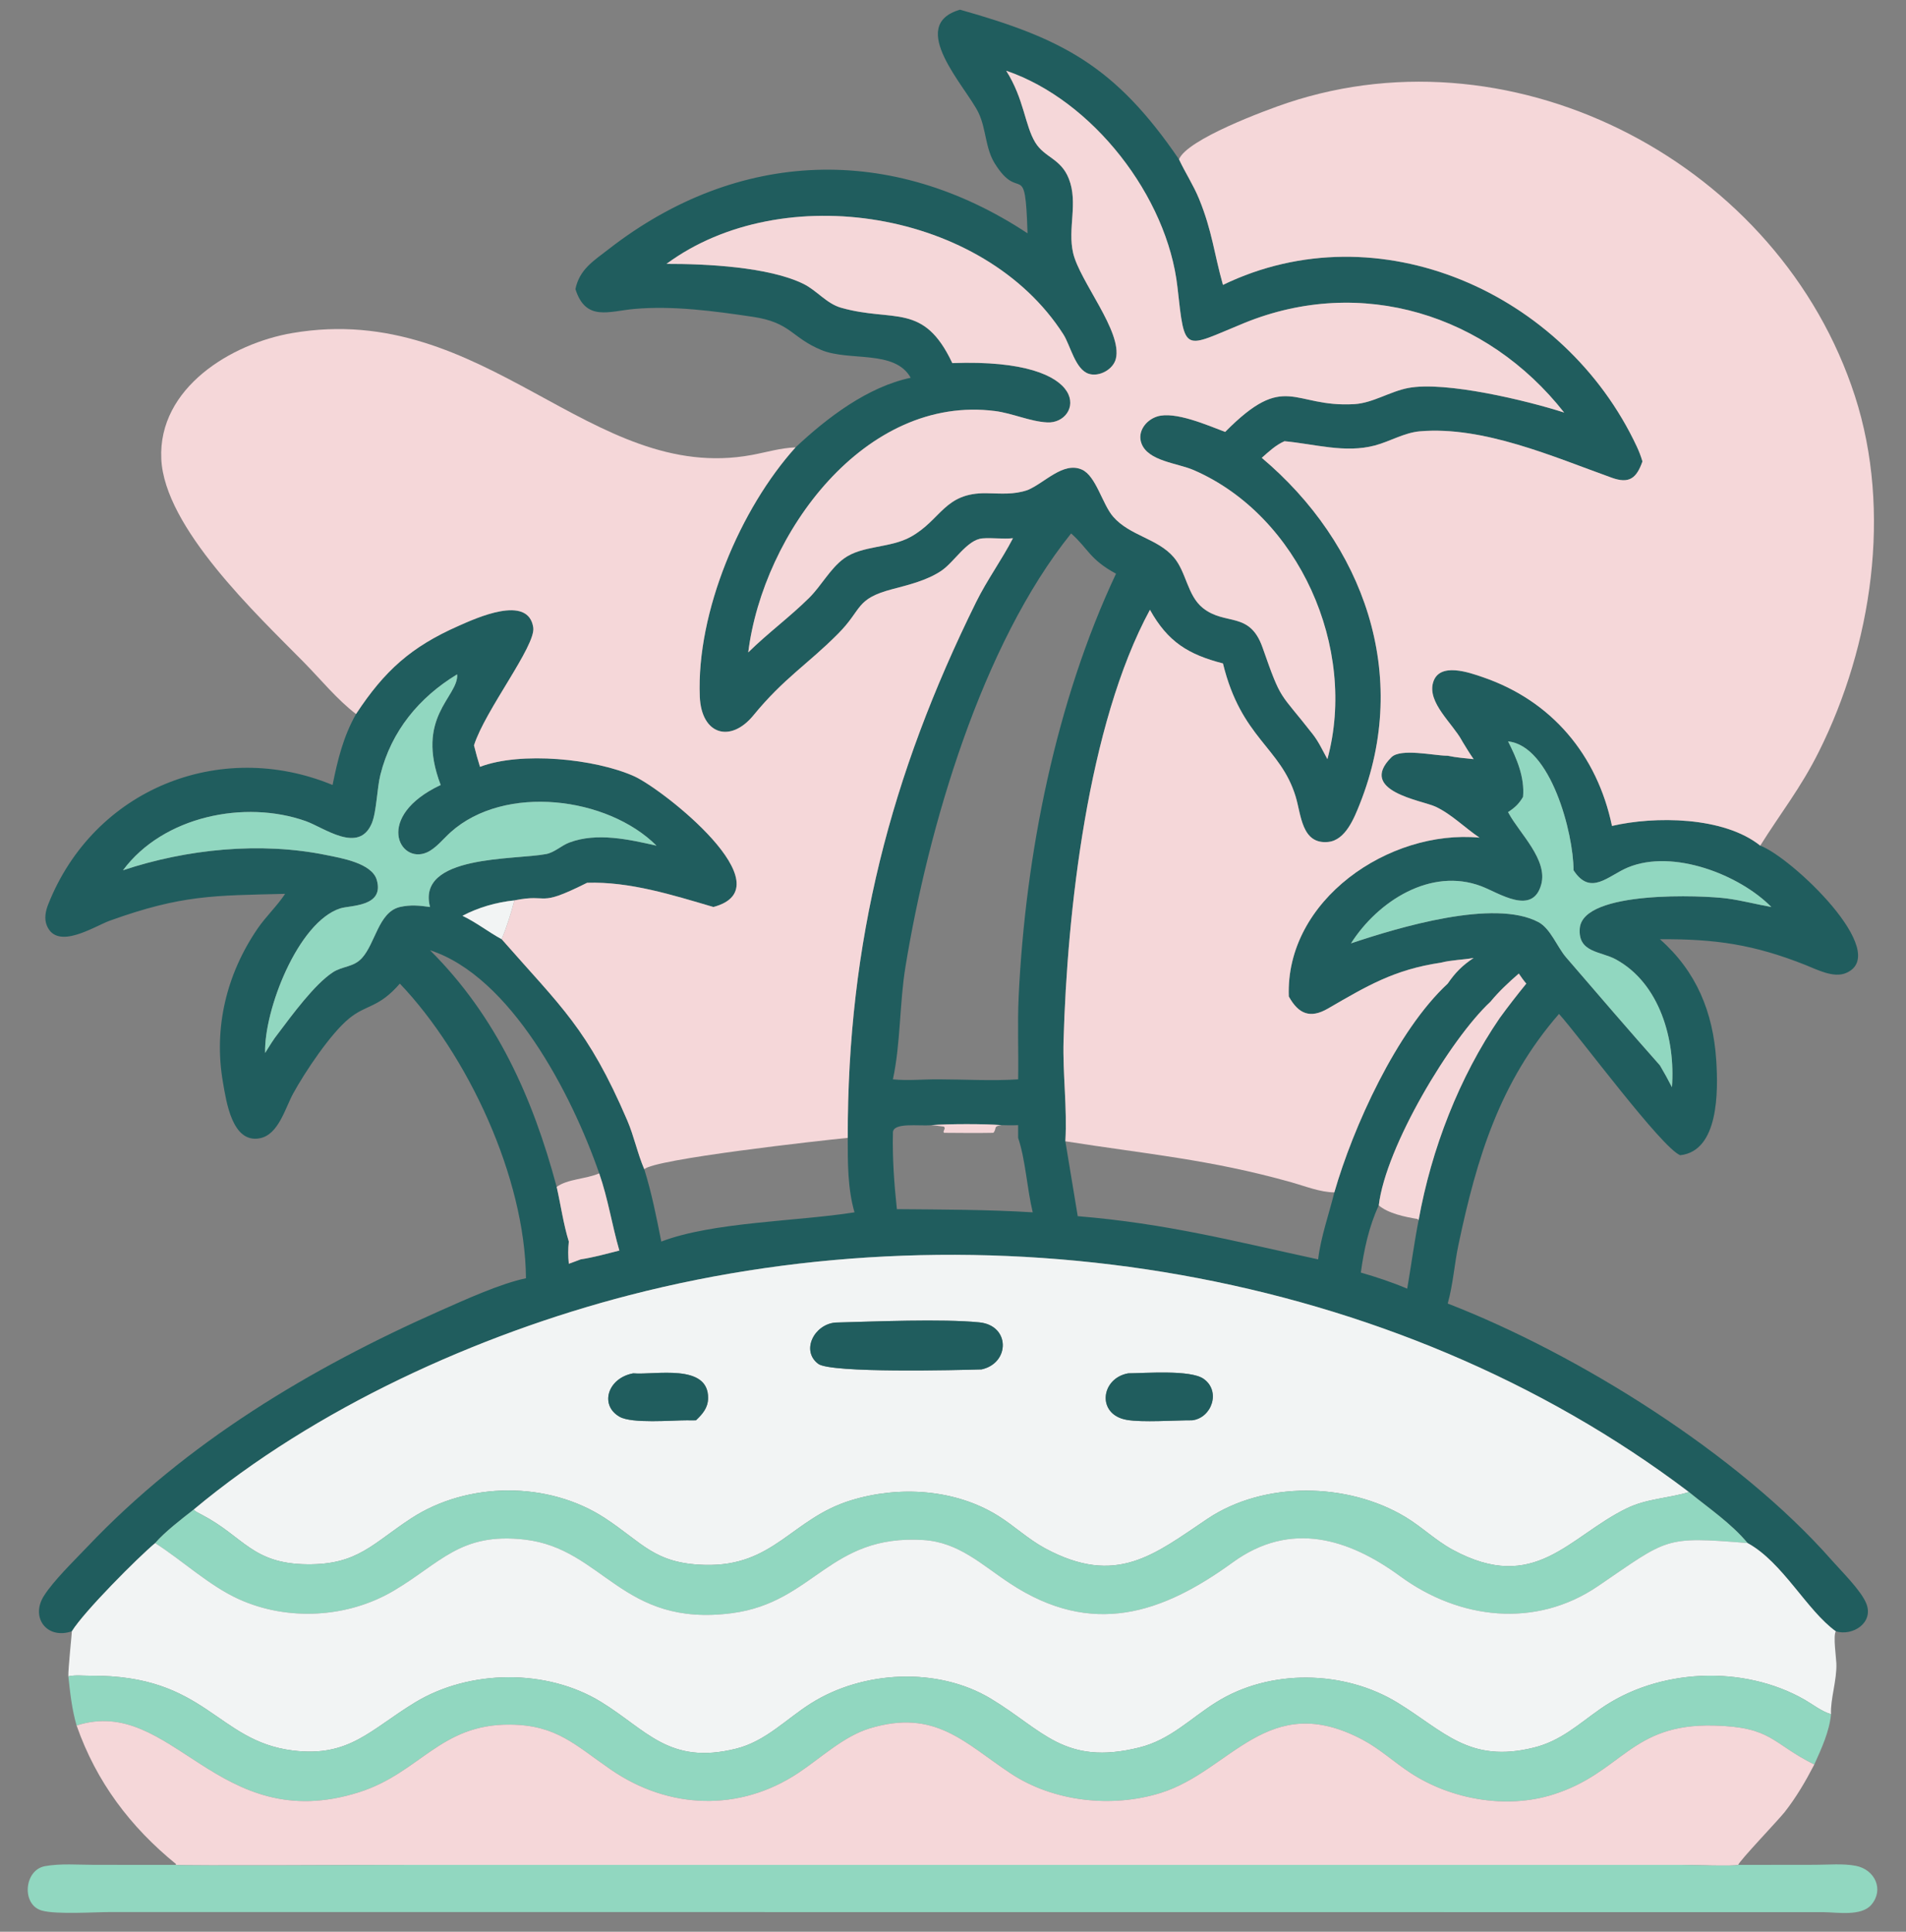 <?xml version="1.0" encoding="utf-8" ?>
<svg xmlns="http://www.w3.org/2000/svg" xmlns:xlink="http://www.w3.org/1999/xlink" width="2371" height="2402">
	<rect width="100%" height="100%" fill="#808080" stroke="none"/>
	<path fill="#205D5E" transform="scale(4.63 4.691)" d="M257.938 2.568C285.271 10.187 299.551 17.349 316.767 42.237C318.443 45.772 320.649 49.08 322.149 52.694C325.717 61.292 326.203 67.268 328.58 75.517C370.311 55.599 420.415 77.516 439.78 118.392C440.389 119.677 440.883 120.951 441.287 122.314C439.66 126.867 437.662 128.267 433.043 126.632C417.271 121.049 398.562 112.896 381.495 114.326C377.31 114.677 373.44 117.02 369.409 118.079C361.363 120.193 353.167 117.675 345.104 116.951C342.74 117.983 340.931 119.679 339.007 121.356C366.313 144.07 379.179 178.821 365.342 213.112C363.853 216.803 361.511 222.717 356.861 223.173C349.714 223.874 349.604 215.992 348.115 211.158C344.062 198.004 333.482 195.715 328.58 175.858C319.266 173.477 313.763 170.152 308.961 161.634C292.207 192.12 286.71 242.068 285.753 275.849C285.502 284.732 286.762 293.646 286.236 302.516L289.562 322.369C313.418 324.304 331.532 328.984 354.15 333.817C354.863 327.876 357.056 321.872 358.504 316.058C363.516 298.859 375.221 273.282 388.967 260.721C390.988 257.792 392.952 255.865 395.928 253.923C392.994 254.437 389.991 254.446 387.085 255.178C374.542 257.006 367.172 261.405 356.763 267.347C352.028 270.05 348.889 268.803 346.272 264.137C345.298 238.576 373.224 219.766 397.512 222.032C393.534 219.405 390.001 215.801 385.647 213.802C382.072 212.16 364.685 209.698 373.835 200.727C376.322 198.289 385.12 200.263 388.712 200.32L388.967 200.322C391.242 200.814 393.616 200.972 395.928 201.223C394.843 199.701 393.874 198.111 392.892 196.521L392.745 196.251C390.212 191.691 383.474 186.24 385.033 180.921C386.657 175.382 394.79 178.272 398.47 179.52C416.97 185.79 429.125 200.164 433.1 218.928C444.506 216.304 463.08 216.368 472.937 224.152C481.409 227.277 508.414 252.63 496.014 257.902C492.651 259.332 488.222 257.015 485.074 255.78C471.22 250.344 460.802 248.862 445.983 248.959C455.781 257.495 460.27 268.259 461.111 281.066C461.645 289.2 461.822 305.084 451.441 306.211C446.485 304.321 424.215 274.573 418.865 268.755C402.948 286.807 396.779 306.886 391.846 329.968C390.74 335.143 390.416 340.418 388.967 345.525C424.018 358.923 467.022 385.405 492.113 413.532C494.732 416.467 499.945 421.503 501.396 424.964C503.565 430.137 497.75 433.774 493.235 432.403C485.442 426.885 478.953 414.072 469.536 409.018C465.103 403.753 459.111 399.795 453.776 395.494C374.165 335.994 264.479 318.998 169.068 343.316C128.327 353.7 84.555 373.311 52.01 400.162C48.929 402.522 44.158 406.154 41.691 409.018C37.162 412.726 22.569 427.162 19.303 432.403C12.566 434.644 8.123 428.727 11.801 423.007C14.431 418.916 20.006 413.6 23.456 410.013C50.034 382.382 83.328 362.693 118.246 347.438C124.857 344.549 134.402 340.249 141.314 338.826C141.086 312.053 125.63 279.547 107.431 260.721C101.683 267.26 98.49 266.17 93.776 269.979C88.762 274.03 81.865 284.254 78.757 289.871C76.588 293.793 74.826 300.79 69.772 301.724C62.357 303.094 60.793 291.942 59.899 286.876C57.347 272.424 60.868 258.154 69.21 246.14C71.461 242.899 74.402 240.206 76.607 236.929C57.445 237.392 48.872 237.171 29.507 244.04C25.409 245.494 15.363 252.06 12.579 245.32C11.823 243.489 12.252 241.459 12.963 239.688C25.2 209.226 59.018 195.705 89.356 208.073C90.718 201.387 92.237 195.255 95.656 189.266C103.326 177.749 110.479 171.453 123.125 165.937C127.755 163.917 141.953 157.419 143.277 166.337C143.994 171.17 130.297 188.324 127.351 197.567C127.839 199.486 128.354 201.379 128.962 203.263C139.944 199.128 159.901 201.112 170.384 205.759C178.092 209.175 211.622 235.231 191.662 240.414C180.797 237.261 169.174 233.627 157.742 233.996L157.44 234.143C144.102 240.718 147.855 236.733 138.211 238.659C133.336 239.165 128.61 240.494 124.247 242.746C127.984 244.504 131.175 247.024 134.792 248.959C150.696 266.864 157.928 272.616 168.525 296.972C170.358 301.185 171.282 305.777 173.104 309.933C175.072 316.168 176.395 322.694 177.671 329.1C191.445 323.888 214.093 323.77 229.586 321.35C227.734 315.07 227.761 308.113 227.766 301.61C227.664 249.616 239.318 205.43 262.259 159.594C265.194 153.729 269.117 148.458 272.159 142.664C269.379 142.94 266.706 142.5 263.969 142.707C259.843 143.018 256.381 149.015 252.877 151.322C249.021 153.861 244.182 155.012 239.774 156.159C229.732 158.771 231.796 161.407 225.186 167.967C216.929 176.162 210.671 179.694 202.408 189.635C196.287 196.998 188.427 194.809 188.013 184.611C187.105 162.179 198.961 134.739 213.751 118.579C222.233 110.709 233.13 102.534 244.685 100.136C240.402 92.59 228.204 95.875 220.666 92.774C212.514 89.421 212.536 85.476 202.196 83.966C191.909 82.463 180.868 80.976 170.454 81.888C163.59 82.49 157.373 85.297 154.604 76.63C155.713 71.38 159.428 69.193 163.506 66.063C198.375 39.299 239.727 38.144 276.072 61.846C275.45 41.457 274.095 54.132 267.274 43.336C264.698 39.26 264.985 34.201 262.919 29.926C259.631 23.123 243.404 6.703 257.938 2.568ZM400.453 265.517C389.695 275.379 372.305 303.949 370.444 319.505C367.825 325.022 366.455 331.281 365.622 337.314C369.884 338.539 373.991 339.867 378.086 341.581C379.137 335.531 379.954 329.451 381.145 323.426C384.575 304.593 392.045 285.533 402.932 269.849C405.219 266.739 407.624 263.701 410.079 260.721C409.331 259.895 408.71 258.966 408.064 258.06C405.429 260.303 402.665 262.857 400.453 265.517ZM250.232 298.239C246.948 298.565 239.834 297.39 239.903 300.27C239.745 307.079 240.24 313.74 240.969 320.507C253.163 320.62 265.288 320.605 277.47 321.35C275.913 314.992 275.544 307.444 273.548 301.61L273.548 298.239C272.056 298.319 270.562 298.268 269.069 298.239C264.608 297.863 254.583 297.888 250.232 298.239ZM160.991 311.02C153.595 289.953 137.204 258.819 115.539 251.878C133.422 269.462 143.129 290.93 149.567 314.615C150.674 319.42 151.356 324.4 152.829 329.1C152.603 331.092 152.627 332.989 152.829 334.983C153.891 334.599 154.958 334.225 156.011 333.817C159.514 333.292 162.967 332.331 166.405 331.484C164.415 324.682 163.366 317.743 160.991 311.02ZM270.34 18.752C275.162 26.248 275.326 33.21 278.167 37.789C280.663 41.81 285.045 41.996 287.187 47.418C289.717 53.821 286.791 60.542 288.324 67.067C290.095 74.604 301.593 87.889 299.808 95.079C299.098 97.94 295.362 99.945 292.566 99.094C288.896 97.977 287.603 91.556 285.699 88.622C264.335 55.691 210.183 47.271 179.065 69.951C189.616 69.921 206.509 70.723 215.851 75.241C219.477 76.995 222.049 80.471 226.003 81.576C240.12 85.523 248.128 80.036 255.862 96.247C294.879 94.822 290.421 112.454 281.344 111.967C276.716 111.72 272.067 109.555 267.39 108.958C232.452 104.502 205.045 141.271 201.033 172.93C206.271 167.833 212.205 163.554 217.419 158.452C220.676 155.264 223.073 150.671 226.776 148.023C231.668 144.525 239.123 145.337 244.664 142.314C252.946 137.794 253.696 130.562 265.055 130.739C268.92 130.799 272.316 131.171 276.072 129.905C280.603 128.08 285.632 122.279 290.661 124.469C294.486 126.134 296.164 133.669 299.096 136.979C303.574 142.035 310.999 142.713 315.343 147.696C318.769 151.628 318.985 157.839 323.169 161.152C329.229 165.95 335.755 161.868 339.233 171.683C344.402 186.266 343.635 183.128 352.698 194.608C354.357 196.708 355.343 198.917 356.637 201.223C364.761 171.838 349.01 136.721 320.716 124.605C316.323 122.723 308.406 122.258 306.666 117.481C305.523 114.341 307.939 111.329 310.876 110.405C315.661 108.9 324.506 112.765 329.172 114.486C345.503 98.195 347.193 108.086 363.868 107.124C368.83 106.838 373.428 103.776 378.338 102.847C388.322 100.958 410.335 106.2 420.245 109.352C399.469 83.297 365.714 72.981 334.314 85.616C317.892 92.224 318.378 94.147 316.358 76.159C313.66 52.132 293.587 26.559 270.34 18.752ZM287.785 141.394C263.71 170.902 249.346 219.579 243.274 256.26C241.645 266.101 242.009 276.388 239.903 286.1C244.008 286.503 248.074 286.064 252.188 286.1C259.198 286.106 266.579 286.55 273.548 286.1C273.688 278.781 273.336 271.441 273.689 264.128C275.505 226.493 283.679 185.986 299.845 152.064C292.739 148.282 292.374 145.399 287.785 141.394ZM122.75 178.785C112.63 184.854 105.152 193.749 102.206 205.341C101.282 208.976 101.184 215.188 99.892 218.227C96.401 226.436 87.094 219.381 82.148 217.652C65.825 211.946 43.85 216.319 33.047 230.677C50.157 225.046 70.014 223.062 87.751 226.66C91.527 227.426 99.914 228.75 101.229 233.239C103.334 240.426 94.085 239.928 91.409 240.784C80.044 244.419 70.914 267.771 71.229 279.102C72.362 277.319 73.458 275.505 74.79 273.861C78.457 269.06 84.45 260.982 89.37 257.762C92.007 256.036 94.991 256.425 97.273 253.919C100.833 250.01 101.712 241.98 107.188 240.479L107.431 240.414C110.32 239.778 112.639 240.015 115.539 240.414C111.855 226.55 138.255 227.989 146.733 226.379C149.011 225.946 150.829 224.119 152.979 223.322C160.369 220.582 168.971 222.506 176.384 224.152C163.192 211.169 135.565 207.776 121.082 220.585C119.145 222.297 117.112 224.885 114.719 225.937C107.274 229.209 100.482 216.404 118.399 208.073C111.457 190.054 123.015 184.88 122.845 178.878L122.75 178.785ZM405.183 196.521C407.52 201.086 409.678 205.997 409.204 211.231C408.102 213.087 406.986 214.097 405.183 215.259L405.399 215.655C408.288 220.892 415.893 227.886 414.097 234.42C411.789 242.82 402.777 236.701 397.992 234.911C384.411 229.828 370.188 238.888 362.981 250.05C376.019 245.751 401.464 238.206 413.329 244.417C416.588 246.123 418.36 251 420.755 253.749C428.857 263.044 437.786 273.282 445.983 282.399C447.124 284.295 448.19 286.209 449.207 288.173C450.176 275.626 445.961 260.658 434.111 254.289C430.071 252.117 423.903 252.545 424.447 246.067C425.298 235.923 457.64 237.304 464.061 238.164C468.098 238.704 471.936 239.722 475.919 240.414C467.337 231.824 449.488 224.978 437.385 229.929C432.049 232.111 427.355 237.634 422.771 230.677C422.759 220.807 416.621 197.679 405.183 196.521Z"/>
	<path fill="#F5D7D9" transform="scale(4.63 4.691)" d="M179.065 69.951C210.183 47.271 264.335 55.691 285.699 88.622C287.603 91.556 288.896 97.977 292.566 99.094C295.362 99.945 299.098 97.94 299.808 95.079C301.593 87.889 290.095 74.604 288.324 67.067C286.791 60.542 289.717 53.821 287.187 47.418C285.045 41.996 280.663 41.81 278.167 37.789C275.326 33.21 275.162 26.248 270.34 18.752C293.587 26.559 313.66 52.132 316.358 76.159C318.378 94.147 317.892 92.224 334.314 85.616C365.714 72.981 399.469 83.297 420.245 109.352C410.335 106.2 388.322 100.958 378.338 102.847C373.428 103.776 368.83 106.838 363.868 107.124C347.193 108.086 345.503 98.195 329.172 114.486C324.506 112.765 315.661 108.9 310.876 110.405C307.939 111.329 305.523 114.341 306.666 117.481C308.406 122.258 316.323 122.723 320.716 124.605C349.01 136.721 364.761 171.838 356.637 201.223C355.343 198.917 354.357 196.708 352.698 194.608C343.635 183.128 344.402 186.266 339.233 171.683C335.755 161.868 329.229 165.95 323.169 161.152C318.985 157.839 318.769 151.628 315.343 147.696C310.999 142.713 303.574 142.035 299.096 136.979C296.164 133.669 294.486 126.134 290.661 124.469C285.632 122.279 280.603 128.08 276.072 129.905C272.316 131.171 268.92 130.799 265.055 130.739C253.696 130.562 252.946 137.794 244.664 142.314C239.123 145.337 231.668 144.525 226.776 148.023C223.073 150.671 220.676 155.264 217.419 158.452C212.205 163.554 206.271 167.833 201.033 172.93C205.045 141.271 232.452 104.502 267.39 108.958C272.067 109.555 276.716 111.72 281.344 111.967C290.421 112.454 294.879 94.822 255.862 96.247C248.128 80.036 240.12 85.523 226.003 81.576C222.049 80.471 219.477 76.995 215.851 75.241C206.509 70.723 189.616 69.921 179.065 69.951Z"/>
	<path fill="#F5D7D9" transform="scale(4.63 4.691)" d="M316.767 42.237C318.907 36.944 339.99 29.217 345.924 27.268C407.63 7.003 478.238 43.583 498.381 105.002C508.378 135.485 502.937 171.135 488.661 199.286C483.725 209.019 478.458 215.439 472.937 224.152C463.08 216.368 444.506 216.304 433.1 218.928C429.125 200.164 416.97 185.79 398.47 179.52C394.79 178.272 386.657 175.382 385.033 180.921C383.474 186.24 390.212 191.691 392.745 196.251L392.892 196.521C393.874 198.111 394.843 199.701 395.928 201.223C393.616 200.972 391.242 200.814 388.967 200.322L388.712 200.32C385.12 200.263 376.322 198.289 373.835 200.727C364.685 209.698 382.072 212.16 385.647 213.802C390.001 215.801 393.534 219.405 397.512 222.032C373.224 219.766 345.298 238.576 346.272 264.137C348.889 268.803 352.028 270.05 356.763 267.347C367.172 261.405 374.542 257.006 387.085 255.178C389.991 254.446 392.994 254.437 395.928 253.923C392.952 255.865 390.988 257.792 388.967 260.721C375.221 273.282 363.516 298.859 358.504 316.058C354.7 316.034 350.609 314.394 346.951 313.381C324.95 307.285 307.789 305.884 286.236 302.516C286.762 293.646 285.502 284.732 285.753 275.849C286.71 242.068 292.207 192.12 308.961 161.634C313.763 170.152 319.266 173.477 328.58 175.858C333.482 195.715 344.062 198.004 348.115 211.158C349.604 215.992 349.714 223.874 356.861 223.173C361.511 222.717 363.853 216.803 365.342 213.112C379.179 178.821 366.313 144.07 339.007 121.356C340.931 119.679 342.74 117.983 345.104 116.951C353.167 117.675 361.363 120.193 369.409 118.079C373.44 117.02 377.31 114.677 381.495 114.326C398.562 112.896 417.271 121.049 433.043 126.632C437.662 128.267 439.66 126.867 441.287 122.314C440.883 120.951 440.389 119.677 439.78 118.392C420.415 77.516 370.311 55.599 328.58 75.517C326.203 67.268 325.717 61.292 322.149 52.694C320.649 49.08 318.443 45.772 316.767 42.237Z"/>
	<path fill="#F5D7D9" transform="scale(4.63 4.691)" d="M95.656 189.266C90.537 185.411 86.14 180.05 81.609 175.515C68.93 162.826 44.178 139.881 43.334 121.639C42.462 102.771 62.202 91.034 78.543 88.28C130.631 79.501 158.735 128.529 202.034 120.589C206.028 119.857 209.634 118.748 213.751 118.579C198.961 134.739 187.105 162.179 188.013 184.611C188.427 194.809 196.287 196.998 202.408 189.635C210.671 179.694 216.929 176.162 225.186 167.967C231.796 161.407 229.732 158.771 239.774 156.159C244.182 155.012 249.021 153.861 252.877 151.322C256.381 149.015 259.843 143.018 263.969 142.707C266.706 142.5 269.379 142.94 272.159 142.664C269.117 148.458 265.194 153.729 262.259 159.594C239.318 205.43 227.664 249.616 227.766 301.61C220.247 302.343 175.643 307.244 173.104 309.933C171.282 305.777 170.358 301.185 168.525 296.972C157.928 272.616 150.696 266.864 134.792 248.959C136.157 245.643 137.304 242.125 138.211 238.659C147.855 236.733 144.102 240.718 157.44 234.143L157.742 233.996C169.174 233.627 180.797 237.261 191.662 240.414C211.622 235.231 178.092 209.175 170.384 205.759C159.901 201.112 139.944 199.128 128.962 203.263C128.354 201.379 127.839 199.486 127.351 197.567C130.297 188.324 143.994 171.17 143.277 166.337C141.953 157.419 127.755 163.917 123.125 165.937C110.479 171.453 103.326 177.749 95.656 189.266Z"/>
	<path fill="#91D7C0" transform="scale(4.63 4.691)" d="M33.047 230.677C43.85 216.319 65.825 211.946 82.148 217.652C87.094 219.381 96.401 226.436 99.892 218.227C101.184 215.188 101.282 208.976 102.206 205.341C105.152 193.749 112.63 184.854 122.75 178.785L122.845 178.878C123.015 184.88 111.457 190.054 118.399 208.073C100.482 216.404 107.274 229.209 114.719 225.937C117.112 224.885 119.145 222.297 121.082 220.585C135.565 207.776 163.192 211.169 176.384 224.152C168.971 222.506 160.369 220.582 152.979 223.322C150.829 224.119 149.011 225.946 146.733 226.379C138.255 227.989 111.855 226.55 115.539 240.414C112.639 240.015 110.32 239.778 107.431 240.414L107.188 240.479C101.712 241.98 100.833 250.01 97.273 253.919C94.991 256.425 92.007 256.036 89.37 257.762C84.45 260.982 78.457 269.06 74.79 273.861C73.458 275.505 72.362 277.319 71.229 279.102C70.914 267.771 80.044 244.419 91.409 240.784C94.085 239.928 103.334 240.426 101.229 233.239C99.914 228.75 91.527 227.426 87.751 226.66C70.014 223.062 50.157 225.046 33.047 230.677Z"/>
	<path fill="#91D7C0" transform="scale(4.63 4.691)" d="M409.204 211.231C409.678 205.997 407.52 201.086 405.183 196.521C416.621 197.679 422.759 220.807 422.771 230.677C427.355 237.634 432.049 232.111 437.385 229.929C449.488 224.978 467.337 231.824 475.919 240.414C471.936 239.722 468.098 238.704 464.061 238.164C457.64 237.304 425.298 235.923 424.447 246.067C423.903 252.545 430.071 252.117 434.111 254.289C445.961 260.658 450.176 275.626 449.207 288.173C448.19 286.209 447.124 284.295 445.983 282.399C437.786 273.282 428.857 263.044 420.755 253.749C418.36 251 416.588 246.123 413.329 244.417C401.464 238.206 376.019 245.751 362.981 250.05C370.188 238.888 384.411 229.828 397.992 234.911C402.777 236.701 411.789 242.82 414.097 234.42C415.893 227.886 408.288 220.892 405.399 215.655L405.183 215.259C406.986 214.097 408.102 213.087 409.204 211.231Z"/>
	<path fill="#F2F4F4" transform="scale(4.63 4.691)" d="M124.247 242.746C128.61 240.494 133.336 239.165 138.211 238.659C137.304 242.125 136.157 245.643 134.792 248.959C131.175 247.024 127.984 244.504 124.247 242.746Z"/>
	<path fill="#F5D7D9" transform="scale(4.63 4.691)" d="M370.444 319.505C372.305 303.949 389.695 275.379 400.453 265.517C402.665 262.857 405.429 260.303 408.064 258.06C408.71 258.966 409.331 259.895 410.079 260.721C407.624 263.701 405.219 266.739 402.932 269.849C392.045 285.533 384.575 304.593 381.145 323.426L380.852 323.111C377.661 322.612 372.921 321.639 370.444 319.505Z"/>
	<path fill="#F5D7D9" transform="scale(4.63 4.691)" d="M250.232 298.239C254.583 297.888 264.608 297.863 269.069 298.239C266.785 298.577 267.914 298.889 266.962 300.215L266.821 300.27C262.431 300.357 258.036 300.296 253.645 300.27L253.484 300.004L253.845 299.031L253.627 298.623C252.497 298.468 251.366 298.353 250.232 298.239Z"/>
	<path fill="#F5D7D9" transform="scale(4.63 4.691)" d="M160.991 311.02C163.366 317.743 164.415 324.682 166.405 331.484C162.967 332.331 159.514 333.292 156.011 333.817C154.958 334.225 153.891 334.599 152.829 334.983C152.627 332.989 152.603 331.092 152.829 329.1C151.356 324.4 150.674 319.42 149.567 314.615C152.358 312.517 157.57 312.511 160.991 311.02Z"/>
	<path fill="#F2F4F4" transform="scale(4.63 4.691)" d="M52.01 400.162C84.555 373.311 128.327 353.7 169.068 343.316C264.479 318.998 374.165 335.994 453.776 395.494C448.185 397.185 442.467 397.214 437.066 399.806C421.448 407.303 412.453 422.645 390.291 410.782C385.698 408.323 381.992 404.702 377.549 402.072C362.08 392.919 339.665 392.507 324.413 402.59C310.132 412.032 299.966 420.636 280.762 410.395C276.227 407.977 272.521 404.466 268.176 401.792C256.561 394.645 241.487 393.783 228.61 397.695C212.615 402.556 207.967 415.347 189.224 414.802C175.759 414.411 172.673 408.946 162.514 402.386C147.318 392.573 125.642 392.673 110.438 402.488C100.044 409.198 96.105 414.761 82.602 414.646C67.711 414.52 65.532 407.329 54.244 401.514C53.523 401.142 52.59 400.721 52.01 400.162ZM224.467 350.564C218.739 351.028 215.144 358.04 219.84 361.511C223.24 364.024 257.547 363.173 263.72 362.986C271.374 361.33 271.472 351.335 263.13 350.515C253.093 349.528 234.731 350.302 224.467 350.564ZM303.124 364.023C295.743 365.316 294.558 374.913 302.685 376.351C306.906 377.098 315.662 376.459 320.312 376.477C325.626 375.835 328.073 368.68 323.341 365.459C319.78 363.035 307.685 363.997 303.124 364.023ZM170.126 364.023C163.285 365.267 161.004 372.449 166.461 375.531C169.791 377.411 180.439 376.474 184.603 376.477C185.397 376.487 186.192 376.51 186.986 376.477C188.759 374.807 190.208 373.199 190.248 370.617C190.389 361.292 175.893 364.528 170.126 364.023Z"/>
	<path fill="#205D5E" transform="scale(4.63 4.691)" d="M263.72 362.986C257.547 363.173 223.24 364.024 219.84 361.511C215.144 358.04 218.739 351.028 224.467 350.564C234.731 350.302 253.093 349.528 263.13 350.515C271.472 351.335 271.374 361.33 263.72 362.986Z"/>
	<path fill="#205D5E" transform="scale(4.63 4.691)" d="M320.312 376.477C315.662 376.459 306.906 377.098 302.685 376.351C294.558 374.913 295.743 365.316 303.124 364.023C307.685 363.997 319.78 363.035 323.341 365.459C328.073 368.68 325.626 375.835 320.312 376.477Z"/>
	<path fill="#205D5E" transform="scale(4.63 4.691)" d="M184.603 376.477C180.439 376.474 169.791 377.411 166.461 375.531C161.004 372.449 163.285 365.267 170.126 364.023C175.893 364.528 190.389 361.292 190.248 370.617C190.208 373.199 188.759 374.807 186.986 376.477C186.192 376.51 185.397 376.487 184.603 376.477Z"/>
	<path fill="#91D7C0" transform="scale(4.63 4.691)" d="M453.776 395.494C459.111 399.795 465.103 403.753 469.536 409.018C446.88 407.179 448.26 407.745 429.29 420.461C412.577 431.665 392.102 429.298 376.207 417.816C362.445 407.874 346.785 402.973 331.215 414.131C312.233 427.734 293.413 434.027 271.373 419.717C263.777 414.785 257.622 408.798 248.113 408.208C222.78 406.638 218.759 424.747 196.639 427.6C167.044 431.417 162.138 410.488 140.987 408.094C123.701 406.137 118.43 414.272 105.755 421.663C93.347 428.899 77.239 429.746 64.149 423.877C56.198 420.313 49.135 413.722 41.691 409.018C44.158 406.154 48.929 402.522 52.01 400.162C52.59 400.721 53.523 401.142 54.244 401.514C65.532 407.329 67.711 414.52 82.602 414.646C96.105 414.761 100.044 409.198 110.438 402.488C125.642 392.673 147.318 392.573 162.514 402.386C172.673 408.946 175.759 414.411 189.224 414.802C207.967 415.347 212.615 402.556 228.61 397.695C241.487 393.783 256.561 394.645 268.176 401.792C272.521 404.466 276.227 407.977 280.762 410.395C299.966 420.636 310.132 412.032 324.413 402.59C339.665 392.507 362.08 392.919 377.549 402.072C381.992 404.702 385.698 408.323 390.291 410.782C412.453 422.645 421.448 407.303 437.066 399.806C442.467 397.214 448.185 397.185 453.776 395.494Z"/>
	<path fill="#F2F4F4" transform="scale(4.63 4.691)" d="M41.691 409.018C49.135 413.722 56.198 420.313 64.149 423.877C77.239 429.746 93.347 428.899 105.755 421.663C118.43 414.272 123.701 406.137 140.987 408.094C162.138 410.488 167.044 431.417 196.639 427.6C218.759 424.747 222.78 406.638 248.113 408.208C257.622 408.798 263.777 414.785 271.373 419.717C293.413 434.027 312.233 427.734 331.215 414.131C346.785 402.973 362.445 407.874 376.207 417.816C392.102 429.298 412.577 431.665 429.29 420.461C448.26 407.745 446.88 407.179 469.536 409.018C478.953 414.072 485.442 426.885 493.235 432.403C492.483 433.621 493.326 439.257 493.386 440.932C493.546 445.367 491.754 450.412 491.945 454.36C489.602 453.76 486.975 451.73 484.849 450.532C468.3 441.198 445.487 442.236 429.909 453.015C423.951 457.137 419.333 461.468 412.079 463.239C394.757 467.47 387.994 458.895 375.557 451.37C361.147 442.651 341.17 442.283 326.726 451.231C319.716 455.574 314.425 461.169 306.083 463.208C285.922 468.136 280.192 458.555 266.213 450.263C251.886 441.764 231.809 442.815 217.845 451.53C211.142 455.713 205.712 461.571 197.754 463.52C179.764 467.927 173.76 458.553 161.497 451.127C146.891 442.282 126.19 442.494 111.561 451.235C99.506 458.438 93.906 465.859 78.691 464.005C58.09 461.494 55.42 443.93 24.283 444.181C22.413 444.196 20.16 443.929 18.365 444.352C18.272 442.524 19.36 432.569 19.303 432.403C22.569 427.162 37.162 412.726 41.691 409.018Z"/>
	<path fill="#91D7C0" transform="scale(4.63 4.691)" d="M18.365 444.352C20.16 443.929 22.413 444.196 24.283 444.181C55.42 443.93 58.09 461.494 78.691 464.005C93.906 465.859 99.506 458.438 111.561 451.235C126.19 442.494 146.891 442.282 161.497 451.127C173.76 458.553 179.764 467.927 197.754 463.52C205.712 461.571 211.142 455.713 217.845 451.53C231.809 442.815 251.886 441.764 266.213 450.263C280.192 458.555 285.922 468.136 306.083 463.208C314.425 461.169 319.716 455.574 326.726 451.231C341.17 442.283 361.147 442.651 375.557 451.37C387.994 458.895 394.757 467.47 412.079 463.239C419.333 461.468 423.951 457.137 429.909 453.015C445.487 442.236 468.3 441.198 484.849 450.532C486.975 451.73 489.602 453.76 491.945 454.36C491.535 458.933 489.351 463.571 487.455 467.717C475.963 462.078 476.195 457.777 460.515 457.387C438.044 456.827 435.901 469.882 417.255 475.677C404.708 479.577 389.926 477.001 378.973 469.946C374.599 467.128 370.72 463.559 366.093 461.14C340.578 447.797 330.773 469.385 311.896 475.229C298.806 479.281 283.095 477.625 271.539 470.076C259.195 462.012 251.294 452.866 233.681 458.128C226.631 460.233 220.509 466.02 214.401 470.004C198.705 480.24 179.79 479.668 164.176 469.101C154.588 462.611 149.624 457.249 137.075 457.135C118.212 456.965 112.867 469.924 96.459 475.062C58.373 486.987 46.299 449.207 20.58 457.37C19.332 453.172 18.835 448.692 18.365 444.352Z"/>
	<path fill="#F5D7D9" transform="scale(4.63 4.691)" d="M20.58 457.37C46.299 449.207 58.373 486.987 96.459 475.062C112.867 469.924 118.212 456.965 137.075 457.135C149.624 457.249 154.588 462.611 164.176 469.101C179.79 479.668 198.705 480.24 214.401 470.004C220.509 466.02 226.631 460.233 233.681 458.128C251.294 452.866 259.195 462.012 271.539 470.076C283.095 477.625 298.806 479.281 311.896 475.229C330.773 469.385 340.578 447.797 366.093 461.14C370.72 463.559 374.599 467.128 378.973 469.946C389.926 477.001 404.708 479.577 417.255 475.677C435.901 469.882 438.044 456.827 460.515 457.387C476.195 457.777 475.963 462.078 487.455 467.717C485.114 472.167 482.623 476.39 479.479 480.337C477.875 482.35 467.162 493.418 467.024 494.32C465.935 494.727 454.173 494.321 451.876 494.32L110.081 494.318C104.156 494.318 47.944 494.621 47.192 494.32L47.316 494.117C35.008 484.244 25.897 472.342 20.58 457.37Z"/>
	<path fill="#91D7C0" transform="scale(4.63 4.691)" d="M467.024 494.32L487.662 494.295C491.151 494.297 495.246 493.912 498.652 494.576C503.697 495.559 506.276 500.827 502.781 504.892C500.097 508.013 493.604 506.879 489.966 506.852L29.97 506.818C25.298 506.82 15.322 507.5 11.322 506.452C5.696 504.978 6.428 495.67 12.084 494.657C16.3 493.902 20.987 494.306 25.266 494.305L47.192 494.32C47.944 494.621 104.156 494.318 110.081 494.318L451.876 494.32C454.173 494.321 465.935 494.727 467.024 494.32Z"/>
</svg>
